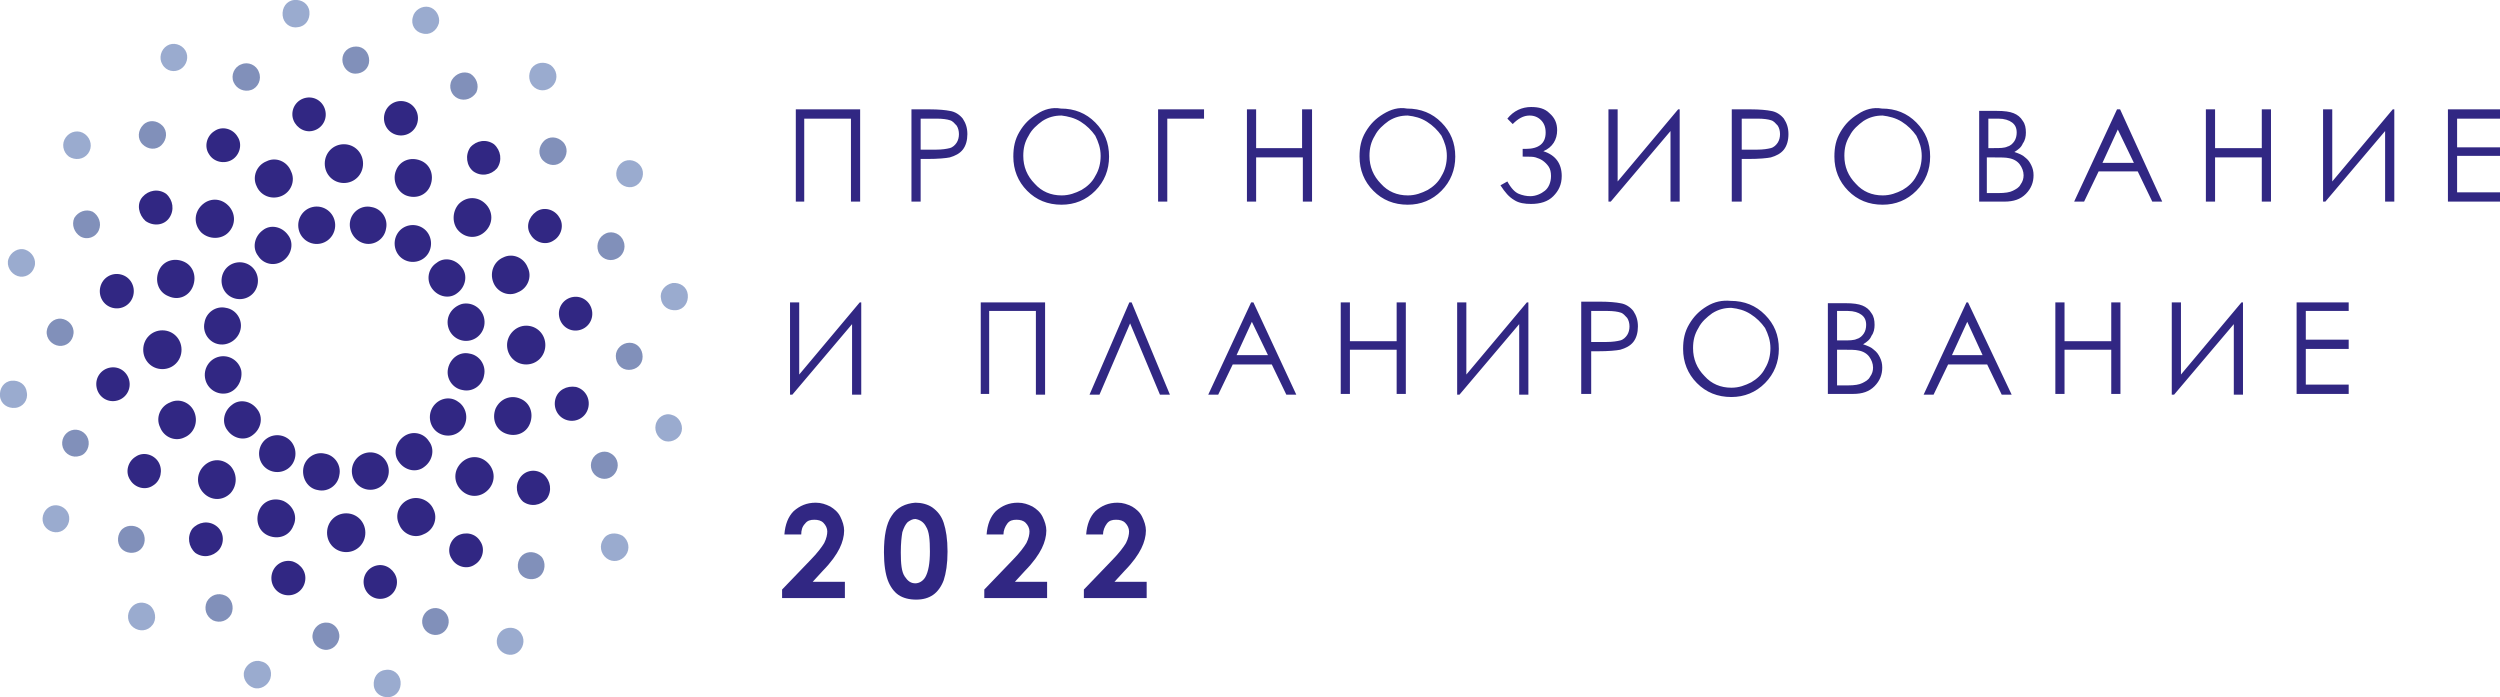 <svg width="208" height="58" viewBox="0 0 208 58" fill="none" xmlns="http://www.w3.org/2000/svg">
<g clip-path="url(#clip0_566_573)">
<path d="M30.333 20.258C31.162 20.451 31.99 19.871 32.118 19.032C32.309 18.193 31.735 17.355 30.907 17.226C30.078 17.032 29.25 17.613 29.122 18.451C28.995 19.226 29.505 20.064 30.333 20.258Z" fill="#312783"/>
<path d="M33.52 21.548C34.221 22 35.176 21.806 35.623 21.097C36.069 20.387 35.877 19.419 35.176 18.968C34.475 18.516 33.52 18.709 33.074 19.419C32.627 20.129 32.819 21.097 33.52 21.548Z" fill="#312783"/>
<path d="M35.941 24C36.451 24.71 37.407 24.903 38.044 24.387C38.745 23.871 38.936 22.903 38.427 22.258C37.917 21.548 36.961 21.355 36.324 21.871C35.623 22.323 35.431 23.29 35.941 24Z" fill="#312783"/>
<path d="M37.279 27.161C37.471 28 38.299 28.516 39.127 28.322C39.956 28.129 40.466 27.29 40.275 26.451C40.083 25.613 39.255 25.097 38.426 25.29C37.598 25.548 37.088 26.322 37.279 27.161Z" fill="#312783"/>
<path d="M37.28 30.645C37.088 31.484 37.662 32.322 38.49 32.452C39.319 32.645 40.147 32.064 40.275 31.226C40.466 30.387 39.892 29.548 39.064 29.419C38.236 29.226 37.471 29.806 37.28 30.645Z" fill="#312783"/>
<path d="M36.005 33.871C35.559 34.581 35.75 35.548 36.451 36C37.152 36.451 38.108 36.258 38.554 35.548C39 34.839 38.809 33.871 38.108 33.419C37.407 32.903 36.451 33.161 36.005 33.871Z" fill="#312783"/>
<path d="M33.584 36.322C32.883 36.839 32.691 37.806 33.201 38.451C33.711 39.161 34.667 39.355 35.304 38.839C36.005 38.322 36.196 37.355 35.686 36.709C35.24 36 34.284 35.806 33.584 36.322Z" fill="#312783"/>
<path d="M30.461 37.677C29.632 37.871 29.122 38.71 29.314 39.548C29.505 40.387 30.333 40.903 31.162 40.71C31.99 40.516 32.5 39.677 32.309 38.839C32.117 38 31.289 37.484 30.461 37.677Z" fill="#312783"/>
<path d="M27.02 37.742C26.191 37.548 25.363 38.129 25.235 38.968C25.108 39.806 25.618 40.645 26.446 40.774C27.274 40.968 28.103 40.387 28.23 39.548C28.422 38.71 27.848 37.871 27.02 37.742Z" fill="#312783"/>
<path d="M23.897 36.451C23.196 36 22.24 36.193 21.794 36.903C21.348 37.613 21.539 38.581 22.24 39.032C22.941 39.484 23.897 39.29 24.343 38.581C24.789 37.871 24.598 36.903 23.897 36.451Z" fill="#312783"/>
<path d="M21.412 34.064C20.902 33.355 19.946 33.161 19.309 33.677C18.608 34.194 18.417 35.161 18.927 35.806C19.436 36.516 20.392 36.71 21.03 36.194C21.731 35.677 21.922 34.71 21.412 34.064Z" fill="#312783"/>
<path d="M20.074 30.839C19.883 30 19.054 29.484 18.226 29.677C17.397 29.871 16.887 30.71 17.079 31.548C17.27 32.387 18.098 32.903 18.927 32.71C19.692 32.516 20.201 31.677 20.074 30.839Z" fill="#312783"/>
<path d="M20.01 27.419C20.201 26.581 19.628 25.742 18.799 25.613C17.971 25.419 17.142 26 17.015 26.839C16.824 27.677 17.397 28.516 18.226 28.645C18.99 28.774 19.819 28.258 20.01 27.419Z" fill="#312783"/>
<path d="M21.221 24.194C21.667 23.484 21.476 22.516 20.774 22.064C20.074 21.613 19.118 21.806 18.672 22.516C18.226 23.226 18.417 24.194 19.118 24.645C19.819 25.097 20.774 24.903 21.221 24.194Z" fill="#312783"/>
<path d="M23.578 21.677C24.279 21.161 24.471 20.194 23.961 19.548C23.451 18.839 22.495 18.645 21.858 19.161C21.157 19.677 20.966 20.645 21.476 21.29C21.922 22 22.878 22.194 23.578 21.677Z" fill="#312783"/>
<path d="M26.701 20.258C27.53 20.064 28.039 19.226 27.848 18.387C27.657 17.548 26.829 17.032 26 17.226C25.172 17.419 24.662 18.258 24.853 19.097C25.044 19.935 25.873 20.451 26.701 20.258Z" fill="#312783"/>
<path d="M41.039 23.484C41.358 24.322 42.314 24.709 43.079 24.322C43.907 24 44.289 23.032 43.907 22.258C43.589 21.419 42.633 21.032 41.868 21.419C41.103 21.742 40.721 22.645 41.039 23.484Z" fill="#312783"/>
<path d="M42.187 28.71C42.187 29.613 42.888 30.323 43.78 30.323C44.672 30.323 45.373 29.613 45.373 28.71C45.373 27.806 44.672 27.097 43.78 27.097C42.888 27.097 42.187 27.871 42.187 28.71Z" fill="#312783"/>
<path d="M41.23 34C40.912 34.839 41.23 35.742 42.059 36.064C42.887 36.387 43.779 36.064 44.098 35.226C44.417 34.387 44.098 33.484 43.27 33.161C42.505 32.839 41.613 33.161 41.23 34Z" fill="#312783"/>
<path d="M38.363 38.516C37.725 39.161 37.725 40.129 38.363 40.774C39 41.419 39.956 41.419 40.593 40.774C41.23 40.129 41.23 39.161 40.593 38.516C39.956 37.871 39 37.871 38.363 38.516Z" fill="#312783"/>
<path d="M34.029 41.548C33.201 41.871 32.819 42.839 33.201 43.613C33.52 44.451 34.476 44.839 35.24 44.451C36.069 44.129 36.451 43.161 36.069 42.387C35.75 41.613 34.794 41.226 34.029 41.548Z" fill="#312783"/>
<path d="M28.804 42.709C27.912 42.709 27.211 43.419 27.211 44.322C27.211 45.226 27.912 45.935 28.804 45.935C29.696 45.935 30.397 45.226 30.397 44.322C30.397 43.419 29.696 42.709 28.804 42.709Z" fill="#312783"/>
<path d="M23.578 41.677C22.75 41.355 21.858 41.677 21.539 42.516C21.22 43.355 21.539 44.258 22.367 44.581C23.196 44.903 24.088 44.581 24.407 43.742C24.789 42.968 24.407 42.064 23.578 41.677Z" fill="#312783"/>
<path d="M19.181 38.774C18.544 38.129 17.588 38.129 16.951 38.774C16.314 39.419 16.314 40.387 16.951 41.032C17.588 41.677 18.544 41.677 19.181 41.032C19.755 40.387 19.755 39.419 19.181 38.774Z" fill="#312783"/>
<path d="M16.186 34.323C15.868 33.484 14.912 33.097 14.147 33.484C13.319 33.806 12.936 34.774 13.319 35.548C13.637 36.387 14.593 36.774 15.358 36.387C16.123 36.065 16.505 35.161 16.186 34.323Z" fill="#312783"/>
<path d="M15.103 29.097C15.103 28.194 14.402 27.484 13.51 27.484C12.617 27.484 11.916 28.194 11.916 29.097C11.916 30 12.617 30.71 13.51 30.71C14.402 30.71 15.103 30 15.103 29.097Z" fill="#312783"/>
<path d="M16.059 23.806C16.378 22.968 16.059 22.064 15.231 21.742C14.402 21.419 13.51 21.742 13.191 22.58C12.873 23.419 13.191 24.322 14.02 24.645C14.848 25.032 15.74 24.645 16.059 23.806Z" fill="#312783"/>
<path d="M18.99 19.355C19.627 18.71 19.627 17.742 18.99 17.097C18.353 16.451 17.397 16.451 16.76 17.097C16.122 17.742 16.122 18.71 16.76 19.355C17.397 19.935 18.416 19.935 18.99 19.355Z" fill="#312783"/>
<path d="M23.387 16.322C24.216 16 24.598 15.032 24.216 14.258C23.897 13.419 22.941 13.032 22.176 13.419C21.348 13.742 20.966 14.71 21.348 15.484C21.667 16.258 22.559 16.645 23.387 16.322Z" fill="#312783"/>
<path d="M28.613 15.226C29.505 15.226 30.206 14.516 30.206 13.613C30.206 12.71 29.505 12 28.613 12C27.721 12 27.02 12.71 27.02 13.613C27.02 14.516 27.721 15.226 28.613 15.226Z" fill="#312783"/>
<path d="M33.775 16.258C34.603 16.581 35.495 16.258 35.814 15.419C36.133 14.581 35.814 13.677 34.985 13.355C34.157 13.032 33.265 13.355 32.946 14.194C32.628 14.968 33.01 15.935 33.775 16.258Z" fill="#312783"/>
<path d="M38.172 19.226C38.809 19.871 39.765 19.871 40.402 19.226C41.039 18.581 41.039 17.613 40.402 16.968C39.765 16.323 38.809 16.323 38.172 16.968C37.598 17.613 37.598 18.645 38.172 19.226Z" fill="#312783"/>
<path d="M46.201 33.226C46.01 34 46.456 34.774 47.221 34.968C47.985 35.161 48.75 34.709 48.941 33.935C49.132 33.161 48.686 32.387 47.922 32.193C47.157 32.064 46.392 32.452 46.201 33.226Z" fill="#312783"/>
<path d="M43.27 39.742C42.824 40.387 42.951 41.226 43.525 41.742C44.162 42.193 44.99 42.064 45.5 41.484C45.946 40.839 45.819 40 45.245 39.484C44.608 38.968 43.716 39.097 43.27 39.742Z" fill="#312783"/>
<path d="M38.044 44.58C37.407 44.968 37.152 45.871 37.598 46.516C37.98 47.161 38.873 47.419 39.51 46.968C40.147 46.581 40.402 45.677 39.956 45.032C39.574 44.387 38.745 44.193 38.044 44.58Z" fill="#312783"/>
<path d="M31.417 47.032C30.652 47.161 30.142 47.871 30.27 48.645C30.397 49.419 31.098 49.935 31.863 49.806C32.627 49.677 33.137 48.968 33.01 48.194C32.882 47.484 32.181 46.903 31.417 47.032Z" fill="#312783"/>
<path d="M24.343 46.709C23.579 46.516 22.814 46.968 22.623 47.742C22.432 48.516 22.878 49.29 23.642 49.484C24.407 49.677 25.172 49.226 25.363 48.451C25.554 47.677 25.108 46.968 24.343 46.709Z" fill="#312783"/>
<path d="M17.971 43.742C17.334 43.29 16.505 43.419 15.995 44C15.549 44.645 15.677 45.484 16.25 46C16.887 46.451 17.716 46.322 18.226 45.742C18.735 45.097 18.608 44.193 17.971 43.742Z" fill="#312783"/>
<path d="M13.191 38.452C12.809 37.806 11.917 37.548 11.279 38C10.642 38.387 10.387 39.29 10.833 39.935C11.216 40.581 12.108 40.839 12.745 40.387C13.382 40 13.574 39.097 13.191 38.452Z" fill="#312783"/>
<path d="M10.77 31.742C10.642 30.968 9.941 30.451 9.176 30.581C8.412 30.71 7.902 31.419 8.029 32.194C8.157 32.968 8.858 33.484 9.622 33.355C10.387 33.226 10.897 32.516 10.77 31.742Z" fill="#312783"/>
<path d="M11.088 24.581C11.279 23.806 10.833 23.032 10.069 22.839C9.304 22.645 8.539 23.097 8.348 23.871C8.157 24.645 8.603 25.419 9.367 25.613C10.132 25.806 10.897 25.355 11.088 24.581Z" fill="#312783"/>
<path d="M14.083 18.129C14.529 17.484 14.402 16.645 13.828 16.129C13.191 15.677 12.363 15.806 11.853 16.387C11.343 16.968 11.534 17.871 12.108 18.387C12.745 18.839 13.637 18.774 14.083 18.129Z" fill="#312783"/>
<path d="M19.309 13.29C19.946 12.903 20.201 12 19.755 11.355C19.373 10.71 18.481 10.451 17.843 10.903C17.206 11.29 16.951 12.193 17.397 12.838C17.78 13.484 18.672 13.677 19.309 13.29Z" fill="#312783"/>
<path d="M25.936 10.903C26.701 10.774 27.211 10.064 27.083 9.29C26.956 8.516 26.255 8 25.49 8.129C24.726 8.258 24.216 8.968 24.343 9.742C24.471 10.451 25.172 11.032 25.936 10.903Z" fill="#312783"/>
<path d="M33.01 11.226C33.775 11.419 34.539 10.968 34.731 10.193C34.922 9.419 34.476 8.645 33.711 8.451C32.946 8.258 32.182 8.71 31.99 9.484C31.799 10.258 32.245 11.032 33.01 11.226Z" fill="#312783"/>
<path d="M39.383 14.258C40.02 14.71 40.848 14.581 41.358 14C41.804 13.355 41.677 12.516 41.103 12C40.466 11.548 39.637 11.677 39.128 12.258C38.681 12.903 38.809 13.806 39.383 14.258Z" fill="#312783"/>
<path d="M44.162 19.548C44.544 20.193 45.437 20.451 46.074 20C46.711 19.613 46.966 18.709 46.52 18.064C46.138 17.419 45.245 17.161 44.608 17.613C43.971 18.064 43.716 18.903 44.162 19.548Z" fill="#312783"/>
<path d="M46.52 26.323C46.647 27.097 47.348 27.613 48.113 27.484C48.877 27.355 49.387 26.645 49.26 25.871C49.132 25.097 48.431 24.581 47.667 24.71C46.902 24.839 46.392 25.548 46.52 26.323Z" fill="#312783"/>
<path d="M43.461 46.193C43.015 46.581 42.951 47.355 43.334 47.806C43.716 48.258 44.481 48.322 44.927 47.935C45.373 47.548 45.437 46.774 45.054 46.322C44.608 45.871 43.907 45.806 43.461 46.193Z" fill="#8190BA"/>
<path d="M35.878 50.645C35.304 50.839 34.986 51.484 35.177 52.065C35.368 52.645 36.005 52.968 36.579 52.774C37.152 52.581 37.471 51.935 37.28 51.355C37.088 50.774 36.451 50.452 35.878 50.645Z" fill="#8190BA"/>
<path d="M27.211 51.806C26.574 51.742 26.064 52.258 26 52.839C25.936 53.484 26.446 54 27.02 54.064C27.657 54.129 28.167 53.613 28.23 53.032C28.294 52.387 27.784 51.806 27.211 51.806Z" fill="#8190BA"/>
<path d="M18.735 49.548C18.162 49.29 17.525 49.484 17.206 50.064C16.951 50.645 17.142 51.29 17.716 51.613C18.289 51.871 18.927 51.677 19.245 51.097C19.5 50.516 19.309 49.806 18.735 49.548Z" fill="#8190BA"/>
<path d="M11.79 44.129C11.407 43.677 10.643 43.613 10.196 44C9.75 44.387 9.687 45.161 10.069 45.613C10.451 46.065 11.216 46.129 11.662 45.742C12.108 45.355 12.172 44.645 11.79 44.129Z" fill="#8190BA"/>
<path d="M7.328 36.516C7.137 35.935 6.5 35.613 5.926 35.806C5.353 36 5.034 36.645 5.226 37.226C5.417 37.806 6.054 38.129 6.627 37.935C7.201 37.806 7.52 37.097 7.328 36.516Z" fill="#8190BA"/>
<path d="M6.118 27.742C6.181 27.097 5.672 26.581 5.098 26.516C4.461 26.451 3.951 26.968 3.887 27.548C3.824 28.193 4.333 28.709 4.907 28.774C5.544 28.838 6.054 28.387 6.118 27.742Z" fill="#8190BA"/>
<path d="M8.221 19.161C8.476 18.581 8.221 17.935 7.711 17.613C7.137 17.355 6.5 17.613 6.182 18.129C5.927 18.709 6.182 19.355 6.691 19.677C7.265 20 7.966 19.742 8.221 19.161Z" fill="#8190BA"/>
<path d="M13.446 12.064C13.892 11.613 13.956 10.903 13.51 10.451C13.064 10 12.363 9.935 11.917 10.387C11.471 10.839 11.407 11.548 11.853 12C12.299 12.451 13 12.516 13.446 12.064Z" fill="#8190BA"/>
<path d="M20.902 7.484C21.476 7.29 21.794 6.581 21.539 6C21.348 5.419 20.647 5.097 20.074 5.355C19.5 5.548 19.182 6.258 19.436 6.839C19.691 7.419 20.329 7.677 20.902 7.484Z" fill="#8190BA"/>
<path d="M29.569 6.129C30.206 6.129 30.716 5.677 30.716 5.032C30.716 4.387 30.27 3.871 29.632 3.871C28.995 3.871 28.485 4.322 28.485 4.968C28.485 5.548 28.931 6.129 29.569 6.129Z" fill="#8190BA"/>
<path d="M38.108 8.193C38.682 8.451 39.319 8.193 39.638 7.677C39.892 7.097 39.638 6.451 39.128 6.129C38.554 5.871 37.917 6.129 37.598 6.645C37.28 7.226 37.535 7.935 38.108 8.193Z" fill="#8190BA"/>
<path d="M45.181 13.355C45.627 13.806 46.328 13.871 46.775 13.419C47.221 12.968 47.284 12.258 46.838 11.806C46.392 11.355 45.691 11.29 45.245 11.742C44.799 12.193 44.735 12.903 45.181 13.355Z" fill="#8190BA"/>
<path d="M49.77 20.903C49.961 21.484 50.662 21.806 51.236 21.548C51.809 21.355 52.128 20.645 51.873 20.064C51.682 19.484 50.981 19.161 50.407 19.419C49.834 19.677 49.579 20.323 49.77 20.903Z" fill="#8190BA"/>
<path d="M51.235 29.613C51.235 30.258 51.681 30.774 52.319 30.774C52.956 30.774 53.466 30.323 53.466 29.677C53.466 29.032 53.02 28.516 52.382 28.516C51.745 28.516 51.235 29.032 51.235 29.613Z" fill="#8190BA"/>
<path d="M49.26 38.258C49.005 38.839 49.26 39.484 49.834 39.742C50.407 40 51.044 39.742 51.299 39.161C51.554 38.581 51.299 37.935 50.726 37.677C50.216 37.419 49.515 37.677 49.26 38.258Z" fill="#8190BA"/>
<path d="M41.868 52.387C41.358 52.709 41.167 53.419 41.485 53.935C41.804 54.452 42.505 54.645 43.015 54.322C43.525 54 43.716 53.29 43.397 52.774C43.142 52.258 42.441 52.064 41.868 52.387Z" fill="#9AABCF"/>
<path d="M32.054 55.742C31.417 55.806 31.035 56.387 31.098 57.032C31.162 57.677 31.735 58.064 32.373 58C33.01 57.935 33.392 57.355 33.329 56.709C33.265 56.064 32.691 55.613 32.054 55.742Z" fill="#9AABCF"/>
<path d="M21.73 55.032C21.157 54.839 20.52 55.226 20.328 55.806C20.137 56.387 20.52 57.032 21.093 57.226C21.667 57.419 22.304 57.032 22.495 56.452C22.686 55.806 22.368 55.161 21.73 55.032Z" fill="#9AABCF"/>
<path d="M12.49 50.387C11.98 50 11.28 50.065 10.897 50.581C10.515 51.097 10.579 51.806 11.088 52.194C11.598 52.581 12.299 52.516 12.681 52C13.064 51.548 12.936 50.774 12.49 50.387Z" fill="#9AABCF"/>
<path d="M5.608 42.58C5.289 42.064 4.588 41.871 4.079 42.193C3.569 42.516 3.378 43.226 3.696 43.742C4.015 44.258 4.716 44.451 5.226 44.129C5.736 43.806 5.927 43.097 5.608 42.58Z" fill="#9AABCF"/>
<path d="M2.23 32.645C2.167 32 1.593 31.613 0.956 31.677C0.319 31.742 -0.064 32.323 6.31157e-05 32.968C0.064 33.613 0.637 34 1.275 33.935C1.912 33.871 2.358 33.29 2.23 32.645Z" fill="#9AABCF"/>
<path d="M2.868 22.193C3.059 21.613 2.677 20.968 2.103 20.774C1.53 20.58 0.892 20.968 0.701 21.548C0.51 22.129 0.892 22.774 1.466 22.968C2.039 23.161 2.677 22.838 2.868 22.193Z" fill="#9AABCF"/>
<path d="M7.329 12.774C7.711 12.258 7.584 11.548 7.074 11.161C6.564 10.774 5.863 10.903 5.481 11.419C5.098 11.935 5.226 12.645 5.736 13.032C6.245 13.355 6.946 13.29 7.329 12.774Z" fill="#9AABCF"/>
<path d="M15.039 5.742C15.549 5.419 15.74 4.71 15.421 4.193C15.103 3.677 14.402 3.484 13.892 3.806C13.382 4.129 13.191 4.839 13.51 5.355C13.828 5.935 14.529 6.064 15.039 5.742Z" fill="#9AABCF"/>
<path d="M24.789 2.258C25.427 2.193 25.809 1.613 25.745 0.968C25.681 0.322 25.108 -0.065 24.471 -9.54294e-05C23.833 0.064 23.451 0.645 23.515 1.29C23.578 1.935 24.152 2.387 24.789 2.258Z" fill="#9AABCF"/>
<path d="M35.113 2.774C35.75 2.968 36.324 2.581 36.515 1.935C36.642 1.355 36.26 0.71 35.686 0.581C35.113 0.451 34.475 0.839 34.348 1.419C34.157 2.064 34.539 2.645 35.113 2.774Z" fill="#9AABCF"/>
<path d="M44.48 7.29C44.99 7.677 45.691 7.548 46.074 7.032C46.456 6.516 46.328 5.806 45.819 5.419C45.309 5.097 44.608 5.161 44.225 5.677C43.907 6.194 43.971 6.903 44.48 7.29Z" fill="#9AABCF"/>
<path d="M51.427 15.032C51.745 15.548 52.446 15.742 52.956 15.419C53.466 15.097 53.657 14.387 53.339 13.871C53.02 13.355 52.319 13.161 51.809 13.484C51.299 13.806 51.108 14.516 51.427 15.032Z" fill="#9AABCF"/>
<path d="M54.995 24.839C55.059 25.484 55.632 25.871 56.269 25.806C56.907 25.742 57.289 25.161 57.225 24.516C57.162 23.871 56.588 23.484 55.951 23.548C55.314 23.677 54.867 24.258 54.995 24.839Z" fill="#9AABCF"/>
<path d="M54.549 35.355C54.422 35.935 54.804 36.581 55.377 36.71C55.951 36.839 56.588 36.452 56.716 35.871C56.843 35.29 56.461 34.645 55.887 34.516C55.314 34.322 54.676 34.71 54.549 35.355Z" fill="#9AABCF"/>
<path d="M50.216 44.839C49.834 45.355 49.961 46.064 50.471 46.451C50.981 46.839 51.682 46.709 52.064 46.193C52.446 45.677 52.319 44.968 51.809 44.581C51.236 44.258 50.535 44.322 50.216 44.839Z" fill="#9AABCF"/>
<path d="M83.805 43.566C83.996 43.308 84.251 43.243 84.57 43.243C84.888 43.243 85.143 43.308 85.335 43.501C85.526 43.695 85.653 43.953 85.653 44.211C85.653 44.469 85.589 44.791 85.398 45.179C85.207 45.501 84.825 46.017 84.251 46.598L81.893 49.05V49.759H87.119V48.404H84.442L85.271 47.501C85.972 46.791 86.418 46.146 86.673 45.63C86.928 45.114 87.055 44.598 87.055 44.146C87.055 43.759 86.928 43.372 86.737 42.985C86.545 42.598 86.227 42.34 85.908 42.146C85.526 41.953 85.143 41.824 84.697 41.824C83.933 41.824 83.359 42.082 82.849 42.533C82.403 42.985 82.148 43.63 82.085 44.469H83.487C83.487 44.146 83.614 43.824 83.805 43.566ZM77.05 43.824C77.305 44.211 77.369 44.92 77.369 45.888C77.369 46.856 77.241 47.566 76.987 48.017C76.795 48.34 76.477 48.533 76.158 48.533C75.776 48.533 75.521 48.34 75.266 47.953C75.011 47.566 74.947 46.92 74.947 45.953C74.947 45.179 75.011 44.662 75.075 44.275C75.202 43.888 75.33 43.63 75.521 43.437C75.712 43.308 75.903 43.179 76.158 43.179C76.54 43.243 76.859 43.437 77.05 43.824ZM74.183 42.92C73.737 43.566 73.545 44.598 73.545 45.953C73.545 46.985 73.673 47.759 73.864 48.275C74.055 48.791 74.374 49.243 74.756 49.501C75.138 49.759 75.648 49.888 76.222 49.888C76.795 49.888 77.241 49.759 77.624 49.501C78.006 49.243 78.325 48.791 78.516 48.275C78.707 47.695 78.835 46.92 78.835 45.888C78.835 44.856 78.707 44.082 78.516 43.501C78.325 42.92 78.006 42.533 77.56 42.211C77.178 41.953 76.668 41.824 76.158 41.824C75.33 41.888 74.629 42.211 74.183 42.92ZM66.982 43.566C67.173 43.308 67.428 43.243 67.746 43.243C68.065 43.243 68.32 43.308 68.511 43.501C68.702 43.695 68.83 43.953 68.83 44.211C68.83 44.469 68.766 44.791 68.575 45.179C68.384 45.501 68.001 46.017 67.428 46.598L65.07 49.05V49.759H70.295V48.404H67.619L68.447 47.501C69.148 46.791 69.594 46.146 69.849 45.63C70.104 45.114 70.232 44.598 70.232 44.146C70.232 43.759 70.104 43.372 69.913 42.985C69.722 42.598 69.403 42.34 69.085 42.146C68.702 41.953 68.32 41.824 67.874 41.824C67.109 41.824 66.535 42.082 66.026 42.533C65.58 42.985 65.325 43.63 65.261 44.469H66.663C66.663 44.146 66.727 43.824 66.982 43.566Z" fill="#312783"/>
<path d="M191.078 32.774H195.411V32H191.843V29.032H195.411V28.258H191.843V25.871H195.411V25.161H191.078V32.774ZM186.681 25.161H186.49L181.456 31.161V25.161H180.691V32.839H180.882L185.853 26.968V32.839H186.617V25.161H186.681ZM171.005 32.774H171.769V29.097H175.656V32.774H176.421V25.161H175.656V28.387H171.769V25.161H171.005V32.774ZM164.951 29.548H162.402L163.676 26.774L164.951 29.548ZM163.612 25.161L160.044 32.839H160.872L162.083 30.323H165.333L166.544 32.839H167.372L163.74 25.161H163.612ZM153.289 29.097C153.926 29.097 154.372 29.097 154.627 29.161C155.009 29.226 155.328 29.419 155.519 29.677C155.71 29.935 155.838 30.258 155.838 30.581C155.838 30.839 155.774 31.097 155.583 31.355C155.456 31.613 155.201 31.742 154.946 31.871C154.691 32 154.308 32.065 153.735 32.065H152.843V29.097H153.289ZM153.735 25.871C154.245 25.871 154.627 26 154.882 26.194C155.137 26.387 155.264 26.645 155.264 27.032C155.264 27.29 155.201 27.548 155.073 27.742C154.946 27.935 154.755 28.129 154.5 28.194C154.245 28.323 153.862 28.323 153.353 28.323H152.843V25.871H153.735ZM152.078 32.774H154.181C154.946 32.774 155.519 32.581 155.965 32.129C156.411 31.677 156.603 31.161 156.603 30.581C156.603 30.258 156.539 30 156.411 29.742C156.284 29.484 156.156 29.29 155.902 29.097C155.71 28.903 155.392 28.774 155.009 28.645C155.328 28.452 155.583 28.258 155.71 27.935C155.902 27.677 155.965 27.355 155.965 27.032C155.965 26.645 155.902 26.323 155.71 26.064C155.519 25.742 155.264 25.548 154.946 25.419C154.627 25.29 154.181 25.226 153.544 25.226H152.078V32.774ZM145.642 26.129C146.152 26.452 146.534 26.839 146.853 27.29C147.107 27.806 147.299 28.323 147.299 28.968C147.299 29.548 147.171 30.129 146.853 30.645C146.598 31.161 146.152 31.548 145.705 31.806C145.196 32.065 144.686 32.258 144.049 32.258C143.156 32.258 142.392 31.935 141.818 31.29C141.181 30.645 140.862 29.871 140.862 28.968C140.862 28.323 140.99 27.806 141.308 27.29C141.563 26.774 142.009 26.387 142.455 26.064C142.965 25.742 143.475 25.613 144.049 25.613C144.622 25.677 145.132 25.806 145.642 26.129ZM142.009 25.484C141.372 25.871 140.926 26.323 140.544 26.968C140.161 27.613 140.034 28.258 140.034 29.032C140.034 30.129 140.416 31.097 141.181 31.871C141.946 32.645 142.902 33.032 144.049 33.032C145.132 33.032 146.088 32.645 146.853 31.871C147.617 31.097 148 30.129 148 29.032C148 27.871 147.617 26.968 146.853 26.194C146.088 25.419 145.132 25.032 143.985 25.032C143.284 24.968 142.647 25.097 142.009 25.484ZM133.725 25.871C134.235 25.871 134.617 25.935 134.808 26C135.063 26.064 135.191 26.258 135.382 26.452C135.509 26.645 135.573 26.903 135.573 27.161C135.573 27.419 135.509 27.677 135.382 27.871C135.255 28.064 135.063 28.258 134.808 28.323C134.554 28.387 134.171 28.452 133.661 28.452H132.387V25.871H133.725ZM131.622 32.774H132.387V29.226H132.897C133.853 29.226 134.49 29.161 134.808 29.097C135.255 28.968 135.637 28.774 135.892 28.452C136.147 28.129 136.274 27.677 136.274 27.161C136.274 26.645 136.147 26.258 135.892 25.871C135.637 25.548 135.255 25.29 134.808 25.226C134.49 25.161 133.916 25.097 133.088 25.097H131.558V32.774H131.622ZM127.225 25.161H127.034L122 31.161V25.161H121.235V32.839H121.426L126.397 26.968V32.839H127.161V25.161H127.225ZM111.549 32.774H112.313V29.097H116.201V32.774H116.965V25.161H116.201V28.387H112.313V25.161H111.549V32.774ZM105.495 29.548H102.882L104.156 26.774L105.495 29.548ZM104.093 25.161L100.524 32.839H101.353L102.563 30.323H105.813L107.024 32.839H107.853L104.284 25.161H104.093ZM94.152 25.161H93.96L90.647 32.839H91.475L94.024 26.903L96.509 32.839H97.338L94.152 25.161ZM81.534 32.774H82.299V25.871H86.186V32.839H86.951V25.161H81.598V32.774H81.534ZM71.72 25.161H71.529L66.495 31.161V25.161H65.73V32.839H65.921L70.892 26.968V32.839H71.656V25.161H71.72Z" fill="#312783"/>
<path d="M203.667 16.774H208V16H204.431V12.968H208V12.258H204.431V9.871H208V9.097H203.667V16.774ZM199.27 9.097H199.078L194.044 15.097V9.097H193.279V16.774H193.471L198.441 10.903V16.774H199.206V9.097H199.27ZM183.529 16.774H184.294V13.097H188.181V16.774H188.946V9.097H188.181V12.322H184.294V9.097H183.529V16.774ZM177.539 13.548H174.926L176.201 10.774L177.539 13.548ZM176.137 9.097L172.569 16.774H173.397L174.608 14.258H177.858L179.069 16.774H179.897L176.392 9.097H176.137ZM165.814 13.097C166.451 13.097 166.897 13.097 167.152 13.161C167.534 13.226 167.853 13.419 168.044 13.677C168.235 13.935 168.363 14.258 168.363 14.581C168.363 14.839 168.299 15.097 168.108 15.355C167.98 15.613 167.725 15.742 167.47 15.871C167.216 16 166.833 16.064 166.26 16.064H165.304V13.097H165.814ZM166.26 9.871C166.77 9.871 167.152 10 167.407 10.193C167.662 10.387 167.789 10.645 167.789 11.032C167.789 11.29 167.725 11.548 167.598 11.742C167.47 11.935 167.279 12.129 167.024 12.193C166.77 12.322 166.387 12.322 165.877 12.322H165.431V9.871H166.26ZM164.667 16.774H166.77C167.534 16.774 168.108 16.581 168.554 16.129C169 15.677 169.191 15.161 169.191 14.581C169.191 14.258 169.127 14 169 13.742C168.872 13.484 168.745 13.29 168.49 13.097C168.299 12.903 167.98 12.774 167.598 12.645C167.917 12.451 168.171 12.258 168.299 11.935C168.49 11.677 168.554 11.355 168.554 11.032C168.554 10.645 168.49 10.322 168.299 10.064C168.108 9.742 167.853 9.548 167.534 9.419C167.216 9.29 166.77 9.226 166.132 9.226H164.667V16.774ZM158.23 10.129C158.74 10.451 159.122 10.839 159.441 11.29C159.696 11.806 159.887 12.322 159.887 12.968C159.887 13.548 159.76 14.129 159.441 14.645C159.186 15.161 158.74 15.548 158.294 15.806C157.784 16.064 157.274 16.258 156.637 16.258C155.745 16.258 154.98 15.935 154.407 15.29C153.77 14.645 153.451 13.871 153.451 12.968C153.451 12.322 153.578 11.806 153.897 11.29C154.152 10.774 154.598 10.387 155.044 10.064C155.554 9.742 156.064 9.613 156.637 9.613C157.147 9.677 157.72 9.806 158.23 10.129ZM154.598 9.484C153.961 9.871 153.515 10.322 153.132 10.968C152.75 11.613 152.622 12.258 152.622 13.032C152.622 14.129 153.005 15.097 153.77 15.871C154.534 16.645 155.49 17.032 156.637 17.032C157.72 17.032 158.676 16.645 159.441 15.871C160.206 15.097 160.588 14.129 160.588 13.032C160.588 11.871 160.206 10.968 159.441 10.193C158.676 9.419 157.72 9.032 156.573 9.032C155.872 8.903 155.171 9.097 154.598 9.484ZM146.25 9.871C146.76 9.871 147.142 9.935 147.333 10C147.588 10.064 147.716 10.258 147.907 10.451C148.034 10.645 148.098 10.903 148.098 11.161C148.098 11.419 148.034 11.677 147.907 11.871C147.779 12.064 147.588 12.258 147.333 12.322C147.078 12.387 146.696 12.451 146.186 12.451H144.912V9.871H146.25ZM144.147 16.774H144.912V13.226H145.421C146.377 13.226 147.015 13.161 147.333 13.097C147.779 12.968 148.162 12.774 148.417 12.451C148.671 12.129 148.799 11.677 148.799 11.161C148.799 10.645 148.671 10.258 148.417 9.871C148.162 9.548 147.779 9.29 147.333 9.226C147.015 9.161 146.441 9.097 145.613 9.097H144.083V16.774H144.147ZM139.814 9.097H139.622L134.588 15.097V9.097H133.823V16.774H134.015L138.985 10.903V16.774H139.75V9.097H139.814ZM125.858 10.322C126.304 9.871 126.75 9.613 127.26 9.613C127.642 9.613 127.961 9.742 128.216 10C128.47 10.258 128.598 10.581 128.598 11.032C128.598 11.935 128.024 12.387 126.941 12.387H126.686V13.032H126.814C127.26 13.032 127.578 13.032 127.77 13.097C127.961 13.161 128.152 13.226 128.343 13.355C128.534 13.484 128.725 13.677 128.853 13.871C128.98 14.064 129.044 14.322 129.044 14.645C129.044 15.161 128.853 15.613 128.534 15.871C128.216 16.129 127.77 16.322 127.323 16.322C127.005 16.322 126.686 16.258 126.368 16.129C126.049 16 125.73 15.677 125.412 15.097L124.838 15.419C125.22 16 125.539 16.387 125.985 16.645C126.368 16.903 126.877 16.968 127.387 16.968C128.152 16.968 128.789 16.774 129.235 16.322C129.681 15.871 129.936 15.355 129.936 14.645C129.936 13.613 129.426 12.903 128.407 12.581C129.171 12.258 129.554 11.613 129.554 10.839C129.554 10.258 129.363 9.806 128.917 9.419C128.534 9.032 128.024 8.903 127.387 8.903C126.622 8.903 125.921 9.226 125.412 9.871L125.858 10.322ZM118.721 10.129C119.23 10.451 119.613 10.839 119.931 11.29C120.186 11.806 120.377 12.322 120.377 12.968C120.377 13.548 120.25 14.129 119.931 14.645C119.676 15.161 119.23 15.548 118.784 15.806C118.274 16.064 117.765 16.258 117.127 16.258C116.235 16.258 115.471 15.935 114.897 15.29C114.26 14.645 113.941 13.871 113.941 12.968C113.941 12.322 114.069 11.806 114.387 11.29C114.642 10.774 115.088 10.387 115.534 10.064C116.044 9.742 116.554 9.613 117.127 9.613C117.701 9.677 118.211 9.806 118.721 10.129ZM115.088 9.484C114.451 9.871 114.005 10.322 113.622 10.968C113.24 11.613 113.113 12.258 113.113 13.032C113.113 14.129 113.495 15.097 114.26 15.871C115.024 16.645 115.98 17.032 117.127 17.032C118.211 17.032 119.167 16.645 119.931 15.871C120.696 15.097 121.078 14.129 121.078 13.032C121.078 11.871 120.696 10.968 119.931 10.193C119.167 9.419 118.211 9.032 117.064 9.032C116.363 8.903 115.725 9.097 115.088 9.484ZM103.745 16.774H104.51V13.097H108.397V16.774H109.162V9.097H108.333V12.322H104.51V9.097H103.745V16.774ZM97.118 9.871H100.176V9.097H96.353V16.774H97.118V9.871ZM89.917 10.129C90.426 10.451 90.809 10.839 91.127 11.29C91.382 11.806 91.573 12.322 91.573 12.968C91.573 13.548 91.446 14.129 91.127 14.645C90.873 15.161 90.426 15.548 89.98 15.806C89.471 16.064 88.961 16.258 88.323 16.258C87.431 16.258 86.667 15.935 86.093 15.29C85.456 14.645 85.137 13.871 85.137 12.968C85.137 12.322 85.265 11.806 85.583 11.29C85.838 10.774 86.284 10.387 86.73 10.064C87.24 9.742 87.75 9.613 88.323 9.613C88.833 9.677 89.407 9.806 89.917 10.129ZM86.284 9.484C85.647 9.871 85.201 10.322 84.819 10.968C84.436 11.613 84.309 12.258 84.309 13.032C84.309 14.129 84.691 15.097 85.456 15.871C86.221 16.645 87.176 17.032 88.323 17.032C89.407 17.032 90.363 16.645 91.127 15.871C91.892 15.097 92.274 14.129 92.274 13.032C92.274 11.871 91.892 10.968 91.127 10.193C90.363 9.419 89.407 9.032 88.26 9.032C87.559 8.903 86.858 9.097 86.284 9.484ZM77.936 9.871C78.446 9.871 78.828 9.935 79.019 10C79.274 10.064 79.402 10.258 79.593 10.451C79.721 10.645 79.784 10.903 79.784 11.161C79.784 11.419 79.721 11.677 79.593 11.871C79.466 12.064 79.274 12.258 79.019 12.322C78.765 12.387 78.382 12.451 77.873 12.451H76.598V9.871H77.936ZM75.833 16.774H76.598V13.226H77.108C78.064 13.226 78.701 13.161 79.019 13.097C79.466 12.968 79.848 12.774 80.103 12.451C80.358 12.129 80.485 11.677 80.485 11.161C80.485 10.645 80.358 10.258 80.103 9.871C79.848 9.548 79.466 9.29 79.019 9.226C78.701 9.161 78.127 9.097 77.299 9.097H75.833V16.774ZM66.147 16.774H66.912V9.871H70.799V16.774H71.564V9.097H66.211V16.774H66.147Z" fill="#312783"/>
<path d="M92.09 43.566C92.281 43.308 92.536 43.243 92.854 43.243C93.173 43.243 93.428 43.308 93.619 43.501C93.81 43.695 93.938 43.953 93.938 44.211C93.938 44.469 93.874 44.791 93.683 45.179C93.491 45.501 93.109 46.017 92.536 46.598L90.178 49.05V49.759H95.403V48.404H92.727L93.555 47.501C94.256 46.791 94.702 46.146 94.957 45.63C95.212 45.114 95.34 44.598 95.34 44.146C95.34 43.759 95.212 43.372 95.021 42.985C94.83 42.598 94.511 42.34 94.192 42.146C93.81 41.953 93.428 41.824 92.982 41.824C92.217 41.824 91.643 42.082 91.134 42.533C90.688 42.985 90.433 43.63 90.369 44.469H91.771C91.771 44.146 91.898 43.824 92.09 43.566Z" fill="#312783"/>
</g>
<defs>
<clipPath id="clip0_566_573">
<rect width="208" height="58" fill="white"/>
</clipPath>
</defs>
</svg>
